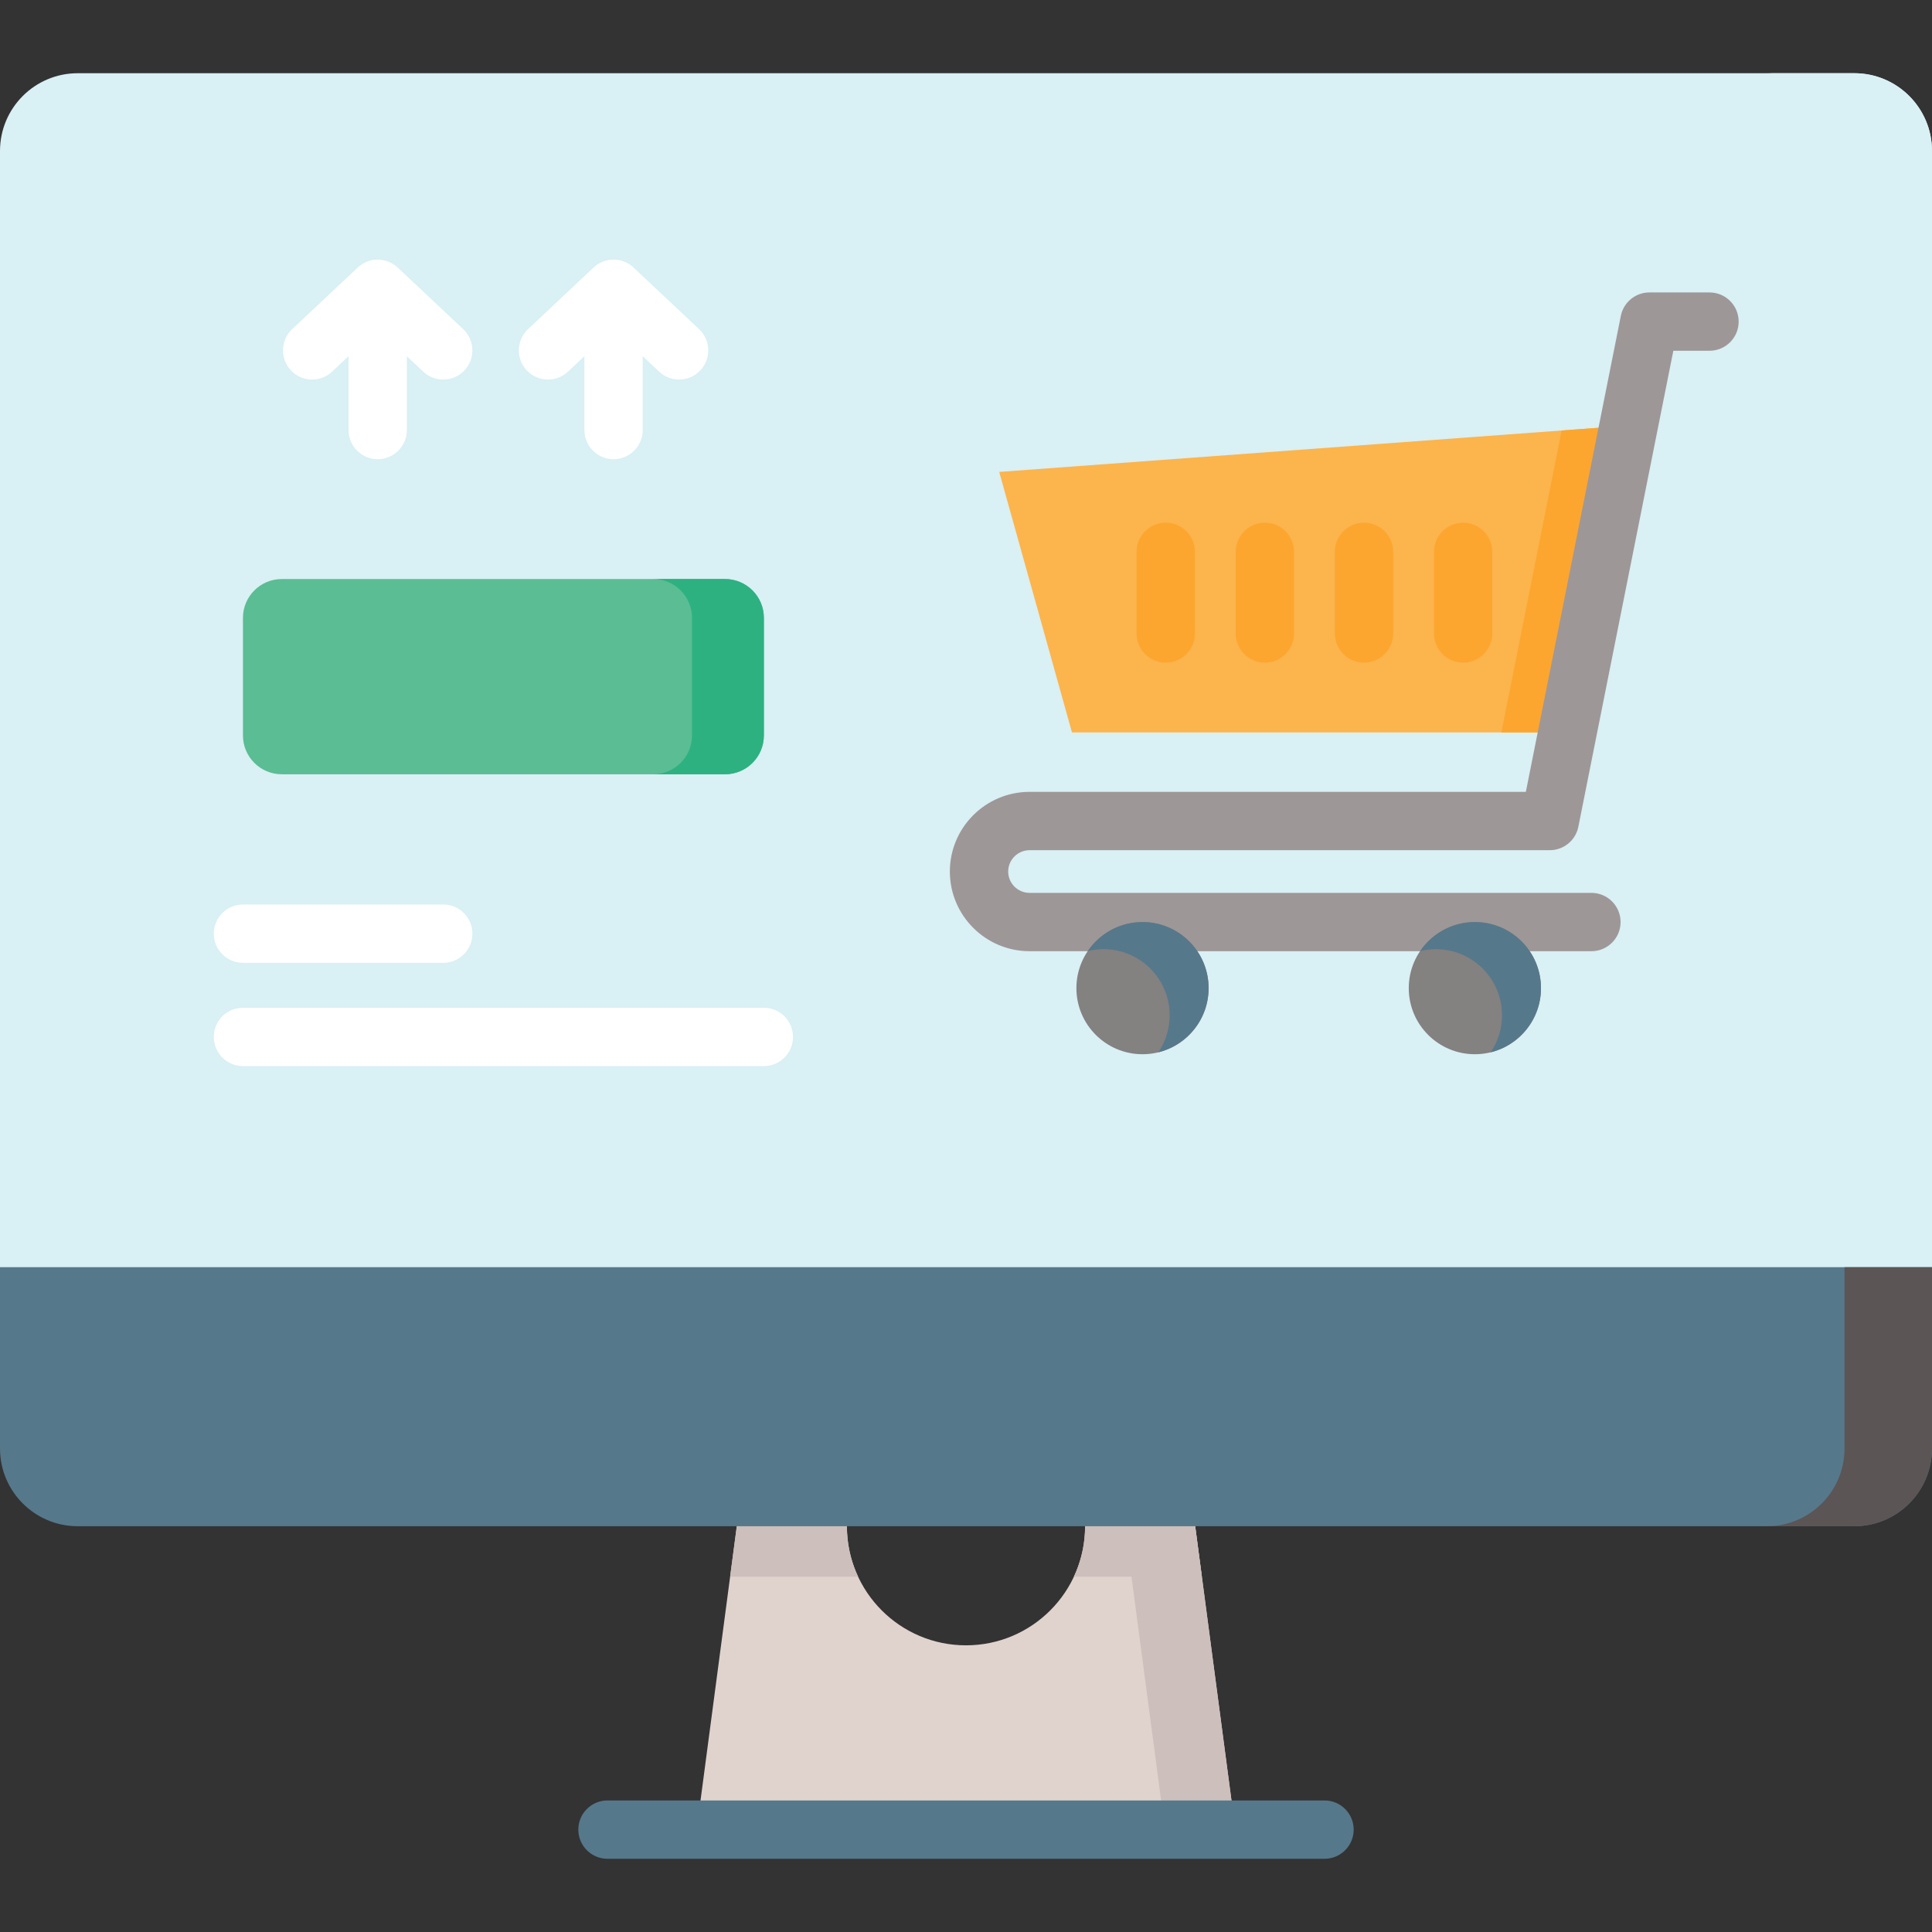 <svg width="68" height="68" viewBox="0 0 68 68" fill="none" xmlns="http://www.w3.org/2000/svg">
<rect x="0" y="0" width="68" height="68" fill="#333333" stroke="none"/>
<g clip-path="url(#clip0)">
<path d="M41.917 52.584H38.037C38.138 52.945 38.192 53.325 38.192 53.718C38.192 56.033 36.315 57.91 34 57.91C31.685 57.91 29.808 56.033 29.808 53.718C29.808 53.325 29.862 52.945 29.963 52.584H26.083L24.52 64.397H43.48L41.917 52.584Z" fill="#E0D3CE"/>
<path d="M29.808 53.718C29.808 54.354 29.95 54.957 30.203 55.496H25.698L26.083 52.585H29.962C29.862 52.944 29.808 53.325 29.808 53.718Z" fill="#CDBFBB"/>
<path d="M37.797 55.496C38.05 54.957 38.192 54.354 38.192 53.718C38.192 53.325 38.137 52.944 38.037 52.585H41.916L42.302 55.496H37.797Z" fill="#CDBFBB"/>
<path d="M43.48 64.396H41.003L39.439 52.585H41.916L43.48 64.396Z" fill="#CDBFBB"/>
<path d="M46.619 65.423H21.381C20.814 65.423 20.355 64.963 20.355 64.397C20.355 63.83 20.814 63.37 21.381 63.37H46.619C47.186 63.37 47.645 63.83 47.645 64.397C47.645 64.963 47.186 65.423 46.619 65.423Z" fill="#56788B"/>
<path d="M68 48.489H0V5.314C0 3.802 1.225 2.577 2.736 2.577H65.264C66.775 2.577 68 3.802 68 5.314V48.489H68Z" fill="#D9F0F4"/>
<path d="M68 5.314V48.489H64.921V5.314C64.921 3.802 63.697 2.577 62.185 2.577H65.263C66.775 2.577 68 3.802 68 5.314Z" fill="#D9F0F4"/>
<path d="M65.263 53.718H2.736C1.225 53.718 0 52.493 0 50.982V44.601H68V50.981C68 52.493 66.775 53.718 65.263 53.718Z" fill="#56788B"/>
<path d="M68 44.6V50.982C68 52.493 66.775 53.718 65.263 53.718H62.185C63.697 53.718 64.921 52.494 64.921 50.982V44.6H68Z" fill="#5B5555"/>
<path d="M55.169 25.778H37.73L35.169 16.61L57.324 14.978L55.169 25.778Z" fill="#FCB44D"/>
<path d="M57.324 14.978L55.169 25.778H52.843L54.964 15.151L57.324 14.978Z" fill="#FCA62F"/>
<path d="M56.013 33.479H36.236C34.69 33.479 33.432 32.221 33.432 30.675C33.432 29.129 34.69 27.871 36.236 27.871H53.705L57.048 11.118C57.144 10.638 57.565 10.293 58.054 10.293H60.169C60.736 10.293 61.195 10.752 61.195 11.319C61.195 11.886 60.736 12.345 60.169 12.345H58.896L55.553 29.098C55.457 29.578 55.036 29.924 54.547 29.924H36.236C35.822 29.924 35.485 30.261 35.485 30.675C35.485 31.089 35.822 31.426 36.236 31.426H56.013C56.579 31.426 57.039 31.886 57.039 32.453C57.039 33.02 56.579 33.479 56.013 33.479Z" fill="#9E9797"/>
<path d="M40.212 37.105C41.497 37.105 42.539 36.064 42.539 34.779C42.539 33.495 41.497 32.453 40.212 32.453C38.928 32.453 37.886 33.495 37.886 34.779C37.886 36.064 38.928 37.105 40.212 37.105Z" fill="#848181"/>
<path d="M42.538 34.779C42.538 35.872 41.786 36.789 40.769 37.038C41.02 36.666 41.168 36.217 41.168 35.735C41.168 34.45 40.127 33.408 38.842 33.408C38.65 33.408 38.463 33.432 38.285 33.477C38.703 32.859 39.41 32.453 40.213 32.453C41.498 32.453 42.538 33.494 42.538 34.779Z" fill="#56788B"/>
<path d="M51.911 37.105C53.195 37.105 54.237 36.064 54.237 34.779C54.237 33.495 53.195 32.453 51.911 32.453C50.626 32.453 49.584 33.495 49.584 34.779C49.584 36.064 50.626 37.105 51.911 37.105Z" fill="#848181"/>
<path d="M54.237 34.779C54.237 35.872 53.484 36.789 52.467 37.038C52.719 36.666 52.866 36.217 52.866 35.735C52.866 34.45 51.825 33.408 50.54 33.408C50.349 33.408 50.162 33.432 49.983 33.477C50.401 32.859 51.109 32.453 51.911 32.453C53.196 32.453 54.237 33.494 54.237 34.779Z" fill="#56788B"/>
<path d="M41.031 23.323C40.464 23.323 40.004 22.863 40.004 22.296V19.423C40.004 18.856 40.464 18.397 41.031 18.397C41.597 18.397 42.057 18.856 42.057 19.423V22.296C42.057 22.863 41.597 23.323 41.031 23.323Z" fill="#FCA62F"/>
<path d="M44.52 23.323C43.953 23.323 43.493 22.863 43.493 22.296V19.423C43.493 18.856 43.953 18.397 44.52 18.397C45.086 18.397 45.546 18.856 45.546 19.423V22.296C45.546 22.863 45.086 23.323 44.52 23.323Z" fill="#FCA62F"/>
<path d="M48.008 23.323C47.442 23.323 46.982 22.863 46.982 22.296V19.423C46.982 18.856 47.442 18.397 48.008 18.397C48.575 18.397 49.035 18.856 49.035 19.423V22.296C49.035 22.863 48.575 23.323 48.008 23.323Z" fill="#FCA62F"/>
<path d="M51.497 23.323C50.931 23.323 50.471 22.863 50.471 22.296V19.423C50.471 18.856 50.931 18.397 51.497 18.397C52.064 18.397 52.523 18.856 52.523 19.423V22.296C52.523 22.863 52.064 23.323 51.497 23.323Z" fill="#FCA62F"/>
<path d="M13.996 9.416C13.601 9.045 12.986 9.045 12.591 9.416L10.283 11.585C9.871 11.974 9.851 12.623 10.239 13.036C10.627 13.449 11.276 13.469 11.689 13.081L12.267 12.537V15.136C12.267 15.703 12.727 16.162 13.293 16.162C13.86 16.162 14.32 15.703 14.32 15.136V12.537L14.898 13.081C15.096 13.267 15.348 13.359 15.6 13.359C15.873 13.359 16.146 13.251 16.348 13.036C16.736 12.623 16.716 11.974 16.303 11.585L13.996 9.416Z" fill="white"/>
<path d="M24.605 11.585L22.298 9.416C21.902 9.045 21.287 9.045 20.892 9.416L18.585 11.585C18.172 11.974 18.152 12.623 18.54 13.036C18.928 13.449 19.578 13.469 19.991 13.081L20.569 12.537V15.136C20.569 15.703 21.028 16.162 21.595 16.162C22.162 16.162 22.621 15.703 22.621 15.136V12.537L23.199 13.081C23.397 13.267 23.649 13.359 23.902 13.359C24.175 13.359 24.447 13.251 24.649 13.036C25.038 12.623 25.018 11.974 24.605 11.585Z" fill="white"/>
<path d="M25.517 27.252H9.919C9.164 27.252 8.551 26.64 8.551 25.884V21.748C8.551 20.992 9.164 20.38 9.919 20.38H25.517C26.273 20.38 26.885 20.992 26.885 21.748V25.884C26.885 26.64 26.273 27.252 25.517 27.252Z" fill="#5BBD93"/>
<path d="M26.886 21.748V25.884C26.886 26.64 26.273 27.252 25.517 27.252H22.989C23.744 27.252 24.357 26.64 24.357 25.884V21.748C24.357 20.992 23.744 20.379 22.989 20.379H25.517C26.272 20.38 26.886 20.992 26.886 21.748Z" fill="#2DB181"/>
<path d="M15.6 33.888H8.551C7.985 33.888 7.525 33.429 7.525 32.862C7.525 32.295 7.985 31.836 8.551 31.836H15.6C16.167 31.836 16.627 32.295 16.627 32.862C16.627 33.429 16.167 33.888 15.6 33.888Z" fill="white"/>
<path d="M26.885 37.523H8.551C7.985 37.523 7.525 37.063 7.525 36.497C7.525 35.93 7.985 35.471 8.551 35.471H26.885C27.452 35.471 27.911 35.93 27.911 36.497C27.911 37.063 27.452 37.523 26.885 37.523Z" fill="white"/>
</g>
<defs>
<clipPath id="clip0">
<rect width="68" height="68" fill="white"/>
</clipPath>
</defs>
</svg>
